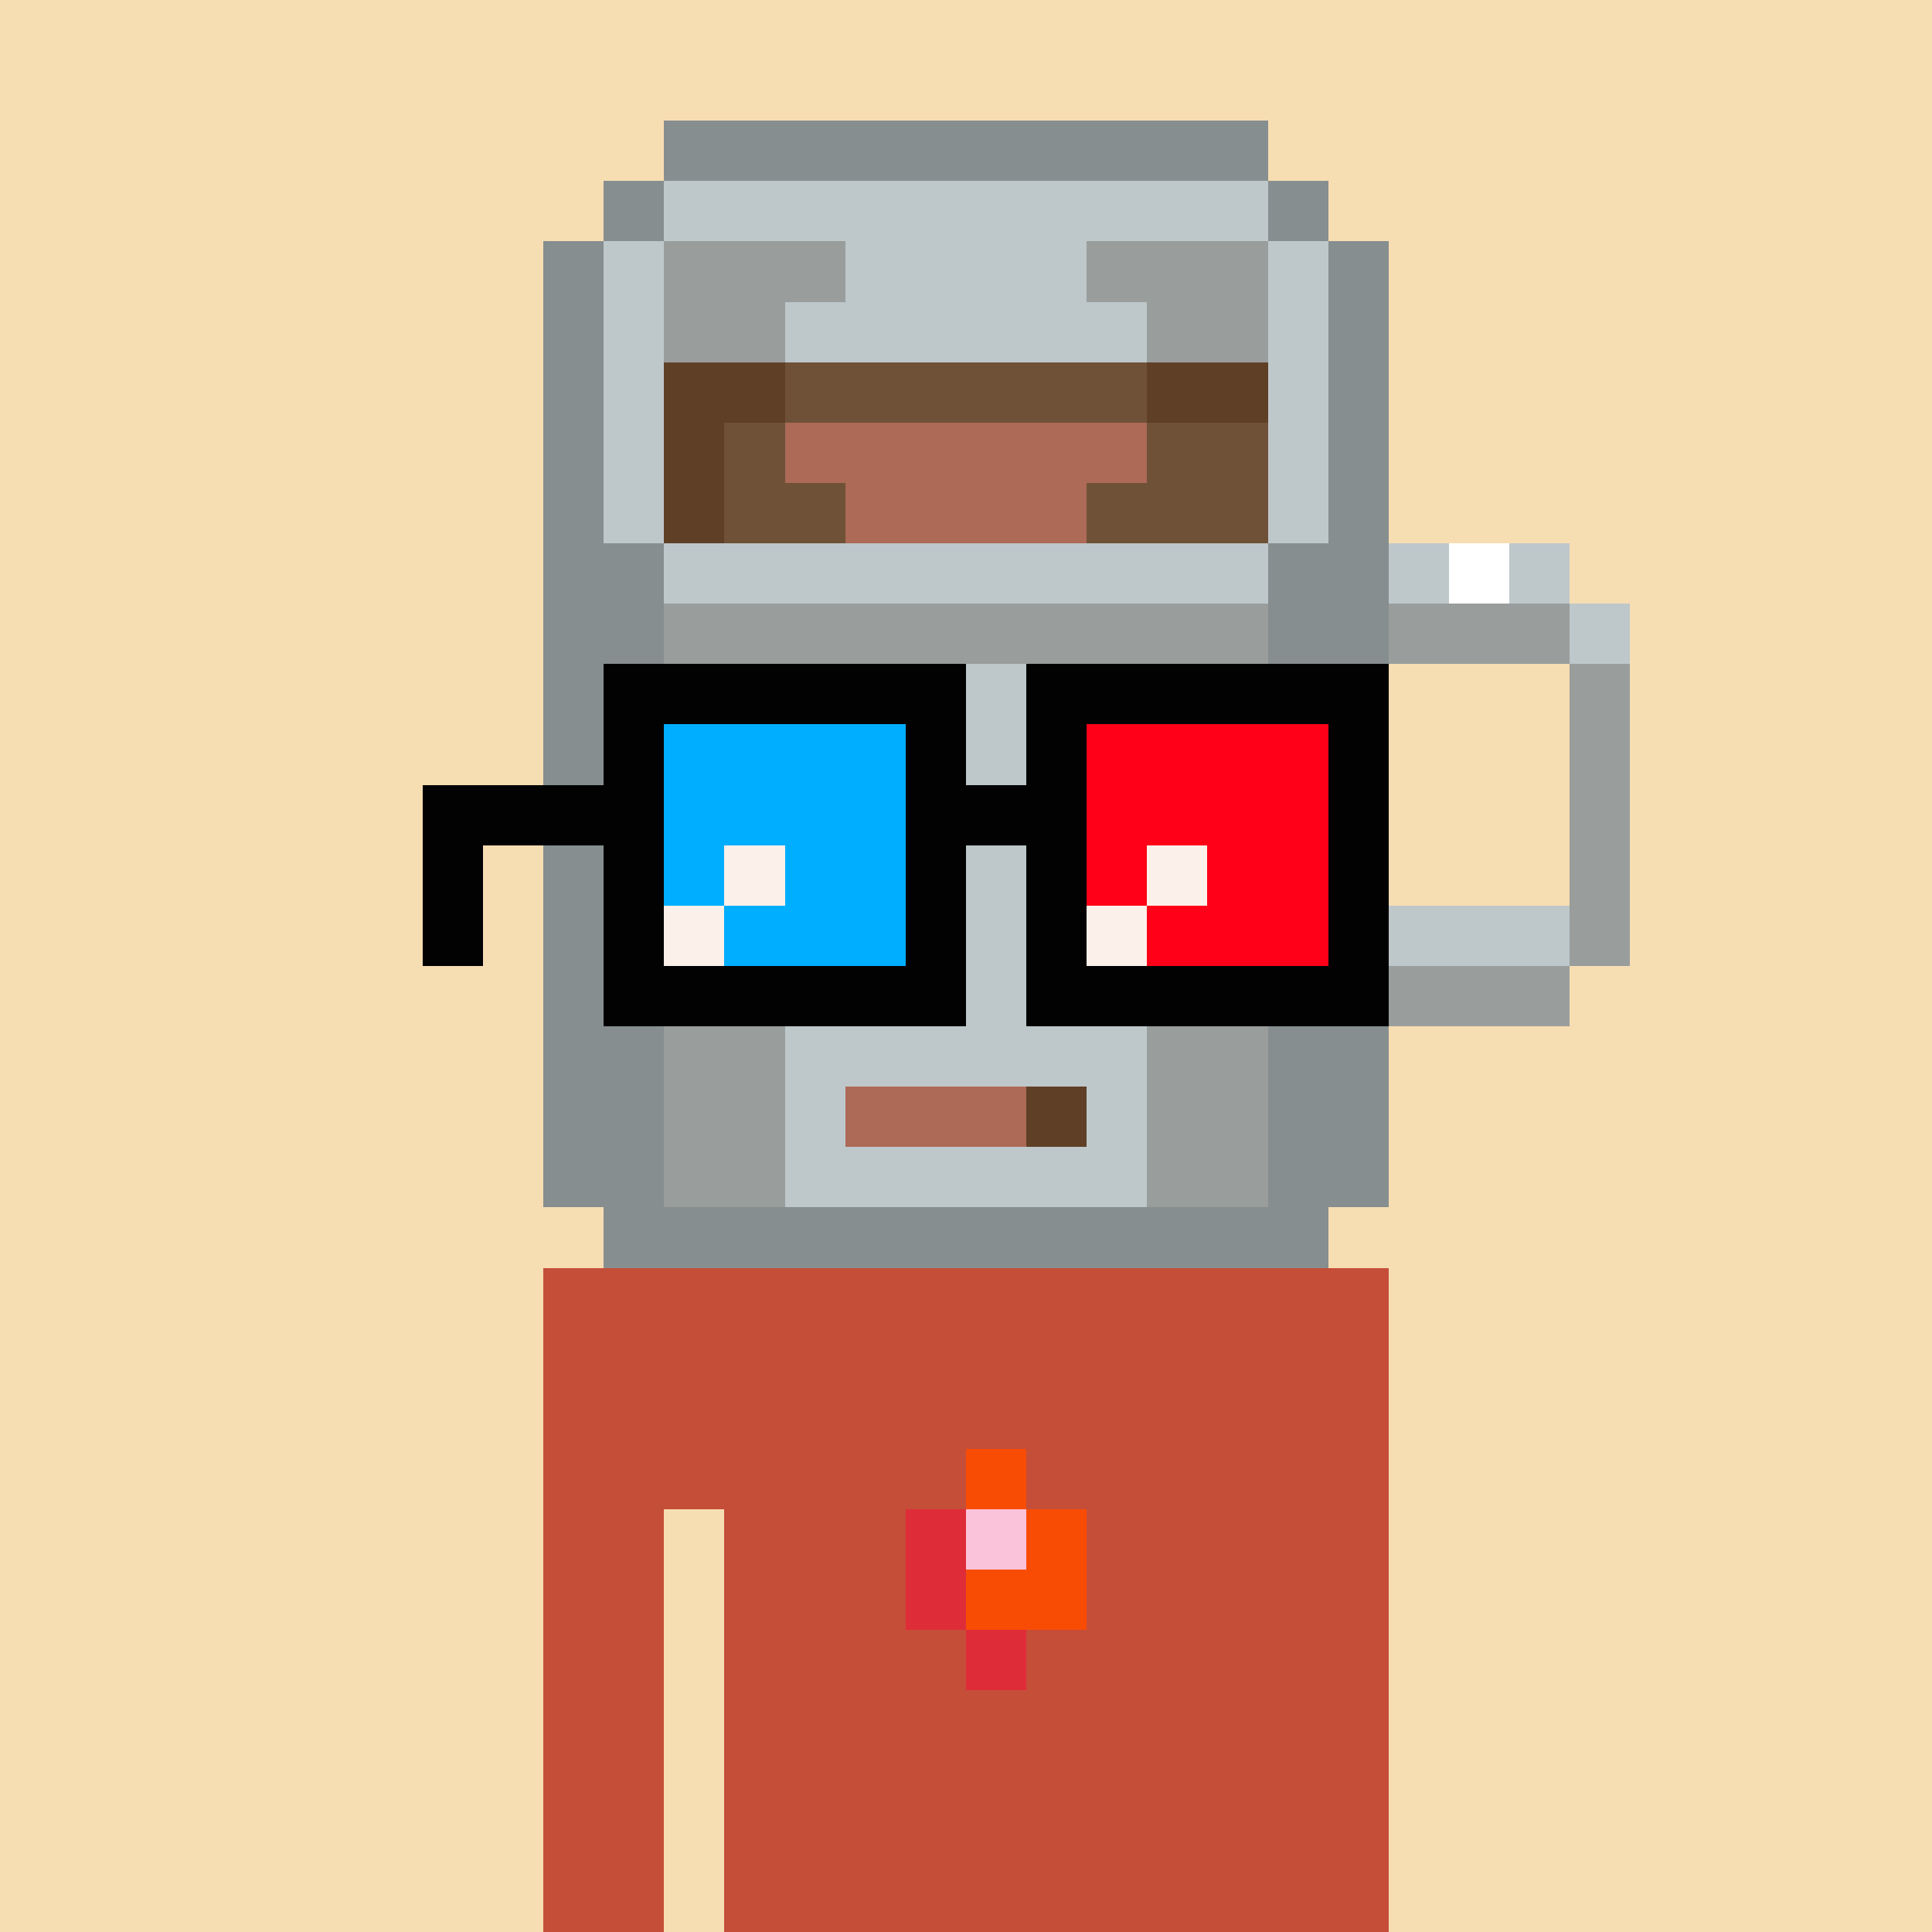 <svg width="320" height="320" viewBox="0 0 320 320" xmlns="http://www.w3.org/2000/svg" shape-rendering="crispEdges"><rect width="100%" height="100%" fill="#f7ddb2" /><rect width="140" height="10" x="90" y="210" fill="#c54e38" /><rect width="140" height="10" x="90" y="220" fill="#c54e38" /><rect width="140" height="10" x="90" y="230" fill="#c54e38" /><rect width="140" height="10" x="90" y="240" fill="#c54e38" /><rect width="20" height="10" x="90" y="250" fill="#c54e38" /><rect width="110" height="10" x="120" y="250" fill="#c54e38" /><rect width="20" height="10" x="90" y="260" fill="#c54e38" /><rect width="110" height="10" x="120" y="260" fill="#c54e38" /><rect width="20" height="10" x="90" y="270" fill="#c54e38" /><rect width="110" height="10" x="120" y="270" fill="#c54e38" /><rect width="20" height="10" x="90" y="280" fill="#c54e38" /><rect width="110" height="10" x="120" y="280" fill="#c54e38" /><rect width="20" height="10" x="90" y="290" fill="#c54e38" /><rect width="110" height="10" x="120" y="290" fill="#c54e38" /><rect width="20" height="10" x="90" y="300" fill="#c54e38" /><rect width="110" height="10" x="120" y="300" fill="#c54e38" /><rect width="20" height="10" x="90" y="310" fill="#c54e38" /><rect width="110" height="10" x="120" y="310" fill="#c54e38" /><rect width="10" height="10" x="160" y="240" fill="#f84c05" /><rect width="10" height="10" x="150" y="250" fill="#df2c39" /><rect width="10" height="10" x="160" y="250" fill="#fbc3da" /><rect width="10" height="10" x="170" y="250" fill="#f84c05" /><rect width="10" height="10" x="150" y="260" fill="#df2c39" /><rect width="20" height="10" x="160" y="260" fill="#f84c05" /><rect width="10" height="10" x="160" y="270" fill="#df2c39" /><rect width="100" height="10" x="110" y="20" fill="#868e8f" /><rect width="10" height="10" x="100" y="30" fill="#868e8f" /><rect width="100" height="10" x="110" y="30" fill="#bec7ca" /><rect width="10" height="10" x="210" y="30" fill="#868e8f" /><rect width="10" height="10" x="90" y="40" fill="#868e8f" /><rect width="10" height="10" x="100" y="40" fill="#bec7ca" /><rect width="30" height="10" x="110" y="40" fill="#999d9c" /><rect width="40" height="10" x="140" y="40" fill="#bec7ca" /><rect width="30" height="10" x="180" y="40" fill="#999d9c" /><rect width="10" height="10" x="210" y="40" fill="#bec7ca" /><rect width="10" height="10" x="220" y="40" fill="#868e8f" /><rect width="10" height="10" x="90" y="50" fill="#868e8f" /><rect width="10" height="10" x="100" y="50" fill="#bec7ca" /><rect width="20" height="10" x="110" y="50" fill="#999d9c" /><rect width="60" height="10" x="130" y="50" fill="#bec7ca" /><rect width="20" height="10" x="190" y="50" fill="#999d9c" /><rect width="10" height="10" x="210" y="50" fill="#bec7ca" /><rect width="10" height="10" x="220" y="50" fill="#868e8f" /><rect width="10" height="10" x="90" y="60" fill="#868e8f" /><rect width="10" height="10" x="100" y="60" fill="#bec7ca" /><rect width="20" height="10" x="110" y="60" fill="#5f4026" /><rect width="60" height="10" x="130" y="60" fill="#6f5138" /><rect width="20" height="10" x="190" y="60" fill="#5f4026" /><rect width="10" height="10" x="210" y="60" fill="#bec7ca" /><rect width="10" height="10" x="220" y="60" fill="#868e8f" /><rect width="10" height="10" x="90" y="70" fill="#868e8f" /><rect width="10" height="10" x="100" y="70" fill="#bec7ca" /><rect width="10" height="10" x="110" y="70" fill="#5f4026" /><rect width="10" height="10" x="120" y="70" fill="#6f5138" /><rect width="60" height="10" x="130" y="70" fill="#ad6a56" /><rect width="20" height="10" x="190" y="70" fill="#6f5138" /><rect width="10" height="10" x="210" y="70" fill="#bec7ca" /><rect width="10" height="10" x="220" y="70" fill="#868e8f" /><rect width="10" height="10" x="90" y="80" fill="#868e8f" /><rect width="10" height="10" x="100" y="80" fill="#bec7ca" /><rect width="10" height="10" x="110" y="80" fill="#5f4026" /><rect width="20" height="10" x="120" y="80" fill="#6f5138" /><rect width="40" height="10" x="140" y="80" fill="#ad6a56" /><rect width="30" height="10" x="180" y="80" fill="#6f5138" /><rect width="10" height="10" x="210" y="80" fill="#bec7ca" /><rect width="10" height="10" x="220" y="80" fill="#868e8f" /><rect width="20" height="10" x="90" y="90" fill="#868e8f" /><rect width="100" height="10" x="110" y="90" fill="#bec7ca" /><rect width="20" height="10" x="210" y="90" fill="#868e8f" /><rect width="10" height="10" x="230" y="90" fill="#bec7ca" /><rect width="10" height="10" x="240" y="90" fill="#ffffff" /><rect width="10" height="10" x="250" y="90" fill="#bec7ca" /><rect width="20" height="10" x="90" y="100" fill="#868e8f" /><rect width="100" height="10" x="110" y="100" fill="#999d9c" /><rect width="20" height="10" x="210" y="100" fill="#868e8f" /><rect width="30" height="10" x="230" y="100" fill="#999d9c" /><rect width="10" height="10" x="260" y="100" fill="#bec7ca" /><rect width="20" height="10" x="90" y="110" fill="#868e8f" /><rect width="20" height="10" x="110" y="110" fill="#999d9c" /><rect width="60" height="10" x="130" y="110" fill="#bec7ca" /><rect width="20" height="10" x="190" y="110" fill="#999d9c" /><rect width="20" height="10" x="210" y="110" fill="#868e8f" /><rect width="10" height="10" x="260" y="110" fill="#999d9c" /><rect width="20" height="10" x="90" y="120" fill="#868e8f" /><rect width="20" height="10" x="110" y="120" fill="#999d9c" /><rect width="60" height="10" x="130" y="120" fill="#bec7ca" /><rect width="20" height="10" x="190" y="120" fill="#999d9c" /><rect width="20" height="10" x="210" y="120" fill="#868e8f" /><rect width="10" height="10" x="260" y="120" fill="#999d9c" /><rect width="20" height="10" x="90" y="130" fill="#868e8f" /><rect width="20" height="10" x="110" y="130" fill="#999d9c" /><rect width="60" height="10" x="130" y="130" fill="#bec7ca" /><rect width="20" height="10" x="190" y="130" fill="#999d9c" /><rect width="20" height="10" x="210" y="130" fill="#868e8f" /><rect width="10" height="10" x="260" y="130" fill="#999d9c" /><rect width="20" height="10" x="90" y="140" fill="#868e8f" /><rect width="20" height="10" x="110" y="140" fill="#999d9c" /><rect width="60" height="10" x="130" y="140" fill="#bec7ca" /><rect width="20" height="10" x="190" y="140" fill="#999d9c" /><rect width="20" height="10" x="210" y="140" fill="#868e8f" /><rect width="10" height="10" x="260" y="140" fill="#999d9c" /><rect width="20" height="10" x="90" y="150" fill="#868e8f" /><rect width="20" height="10" x="110" y="150" fill="#999d9c" /><rect width="60" height="10" x="130" y="150" fill="#bec7ca" /><rect width="20" height="10" x="190" y="150" fill="#999d9c" /><rect width="20" height="10" x="210" y="150" fill="#868e8f" /><rect width="30" height="10" x="230" y="150" fill="#bec7ca" /><rect width="10" height="10" x="260" y="150" fill="#999d9c" /><rect width="20" height="10" x="90" y="160" fill="#868e8f" /><rect width="20" height="10" x="110" y="160" fill="#999d9c" /><rect width="60" height="10" x="130" y="160" fill="#bec7ca" /><rect width="20" height="10" x="190" y="160" fill="#999d9c" /><rect width="20" height="10" x="210" y="160" fill="#868e8f" /><rect width="30" height="10" x="230" y="160" fill="#999d9c" /><rect width="20" height="10" x="90" y="170" fill="#868e8f" /><rect width="20" height="10" x="110" y="170" fill="#999d9c" /><rect width="60" height="10" x="130" y="170" fill="#bec7ca" /><rect width="20" height="10" x="190" y="170" fill="#999d9c" /><rect width="20" height="10" x="210" y="170" fill="#868e8f" /><rect width="20" height="10" x="90" y="180" fill="#868e8f" /><rect width="20" height="10" x="110" y="180" fill="#999d9c" /><rect width="10" height="10" x="130" y="180" fill="#bec7ca" /><rect width="30" height="10" x="140" y="180" fill="#ad6a56" /><rect width="10" height="10" x="170" y="180" fill="#5f4026" /><rect width="10" height="10" x="180" y="180" fill="#bec7ca" /><rect width="20" height="10" x="190" y="180" fill="#999d9c" /><rect width="20" height="10" x="210" y="180" fill="#868e8f" /><rect width="20" height="10" x="90" y="190" fill="#868e8f" /><rect width="20" height="10" x="110" y="190" fill="#999d9c" /><rect width="60" height="10" x="130" y="190" fill="#bec7ca" /><rect width="20" height="10" x="190" y="190" fill="#999d9c" /><rect width="20" height="10" x="210" y="190" fill="#868e8f" /><rect width="120" height="10" x="100" y="200" fill="#868e8f" /><rect width="60" height="10" x="100" y="110" fill="#020203" /><rect width="60" height="10" x="170" y="110" fill="#020203" /><rect width="10" height="10" x="100" y="120" fill="#020203" /><rect width="40" height="10" x="110" y="120" fill="#00aeff" /><rect width="10" height="10" x="150" y="120" fill="#020203" /><rect width="10" height="10" x="170" y="120" fill="#020203" /><rect width="40" height="10" x="180" y="120" fill="#ff0018" /><rect width="10" height="10" x="220" y="120" fill="#020203" /><rect width="40" height="10" x="70" y="130" fill="#020203" /><rect width="40" height="10" x="110" y="130" fill="#00aeff" /><rect width="30" height="10" x="150" y="130" fill="#020203" /><rect width="40" height="10" x="180" y="130" fill="#ff0018" /><rect width="10" height="10" x="220" y="130" fill="#020203" /><rect width="10" height="10" x="70" y="140" fill="#020203" /><rect width="10" height="10" x="100" y="140" fill="#020203" /><rect width="10" height="10" x="110" y="140" fill="#00aeff" /><rect width="10" height="10" x="120" y="140" fill="#fcf0ea" /><rect width="20" height="10" x="130" y="140" fill="#00aeff" /><rect width="10" height="10" x="150" y="140" fill="#020203" /><rect width="10" height="10" x="170" y="140" fill="#020203" /><rect width="10" height="10" x="180" y="140" fill="#ff0018" /><rect width="10" height="10" x="190" y="140" fill="#fcf0ea" /><rect width="20" height="10" x="200" y="140" fill="#ff0018" /><rect width="10" height="10" x="220" y="140" fill="#020203" /><rect width="10" height="10" x="70" y="150" fill="#020203" /><rect width="10" height="10" x="100" y="150" fill="#020203" /><rect width="10" height="10" x="110" y="150" fill="#fcf0ea" /><rect width="30" height="10" x="120" y="150" fill="#00aeff" /><rect width="10" height="10" x="150" y="150" fill="#020203" /><rect width="10" height="10" x="170" y="150" fill="#020203" /><rect width="10" height="10" x="180" y="150" fill="#fcf0ea" /><rect width="30" height="10" x="190" y="150" fill="#ff0018" /><rect width="10" height="10" x="220" y="150" fill="#020203" /><rect width="60" height="10" x="100" y="160" fill="#020203" /><rect width="60" height="10" x="170" y="160" fill="#020203" /></svg>